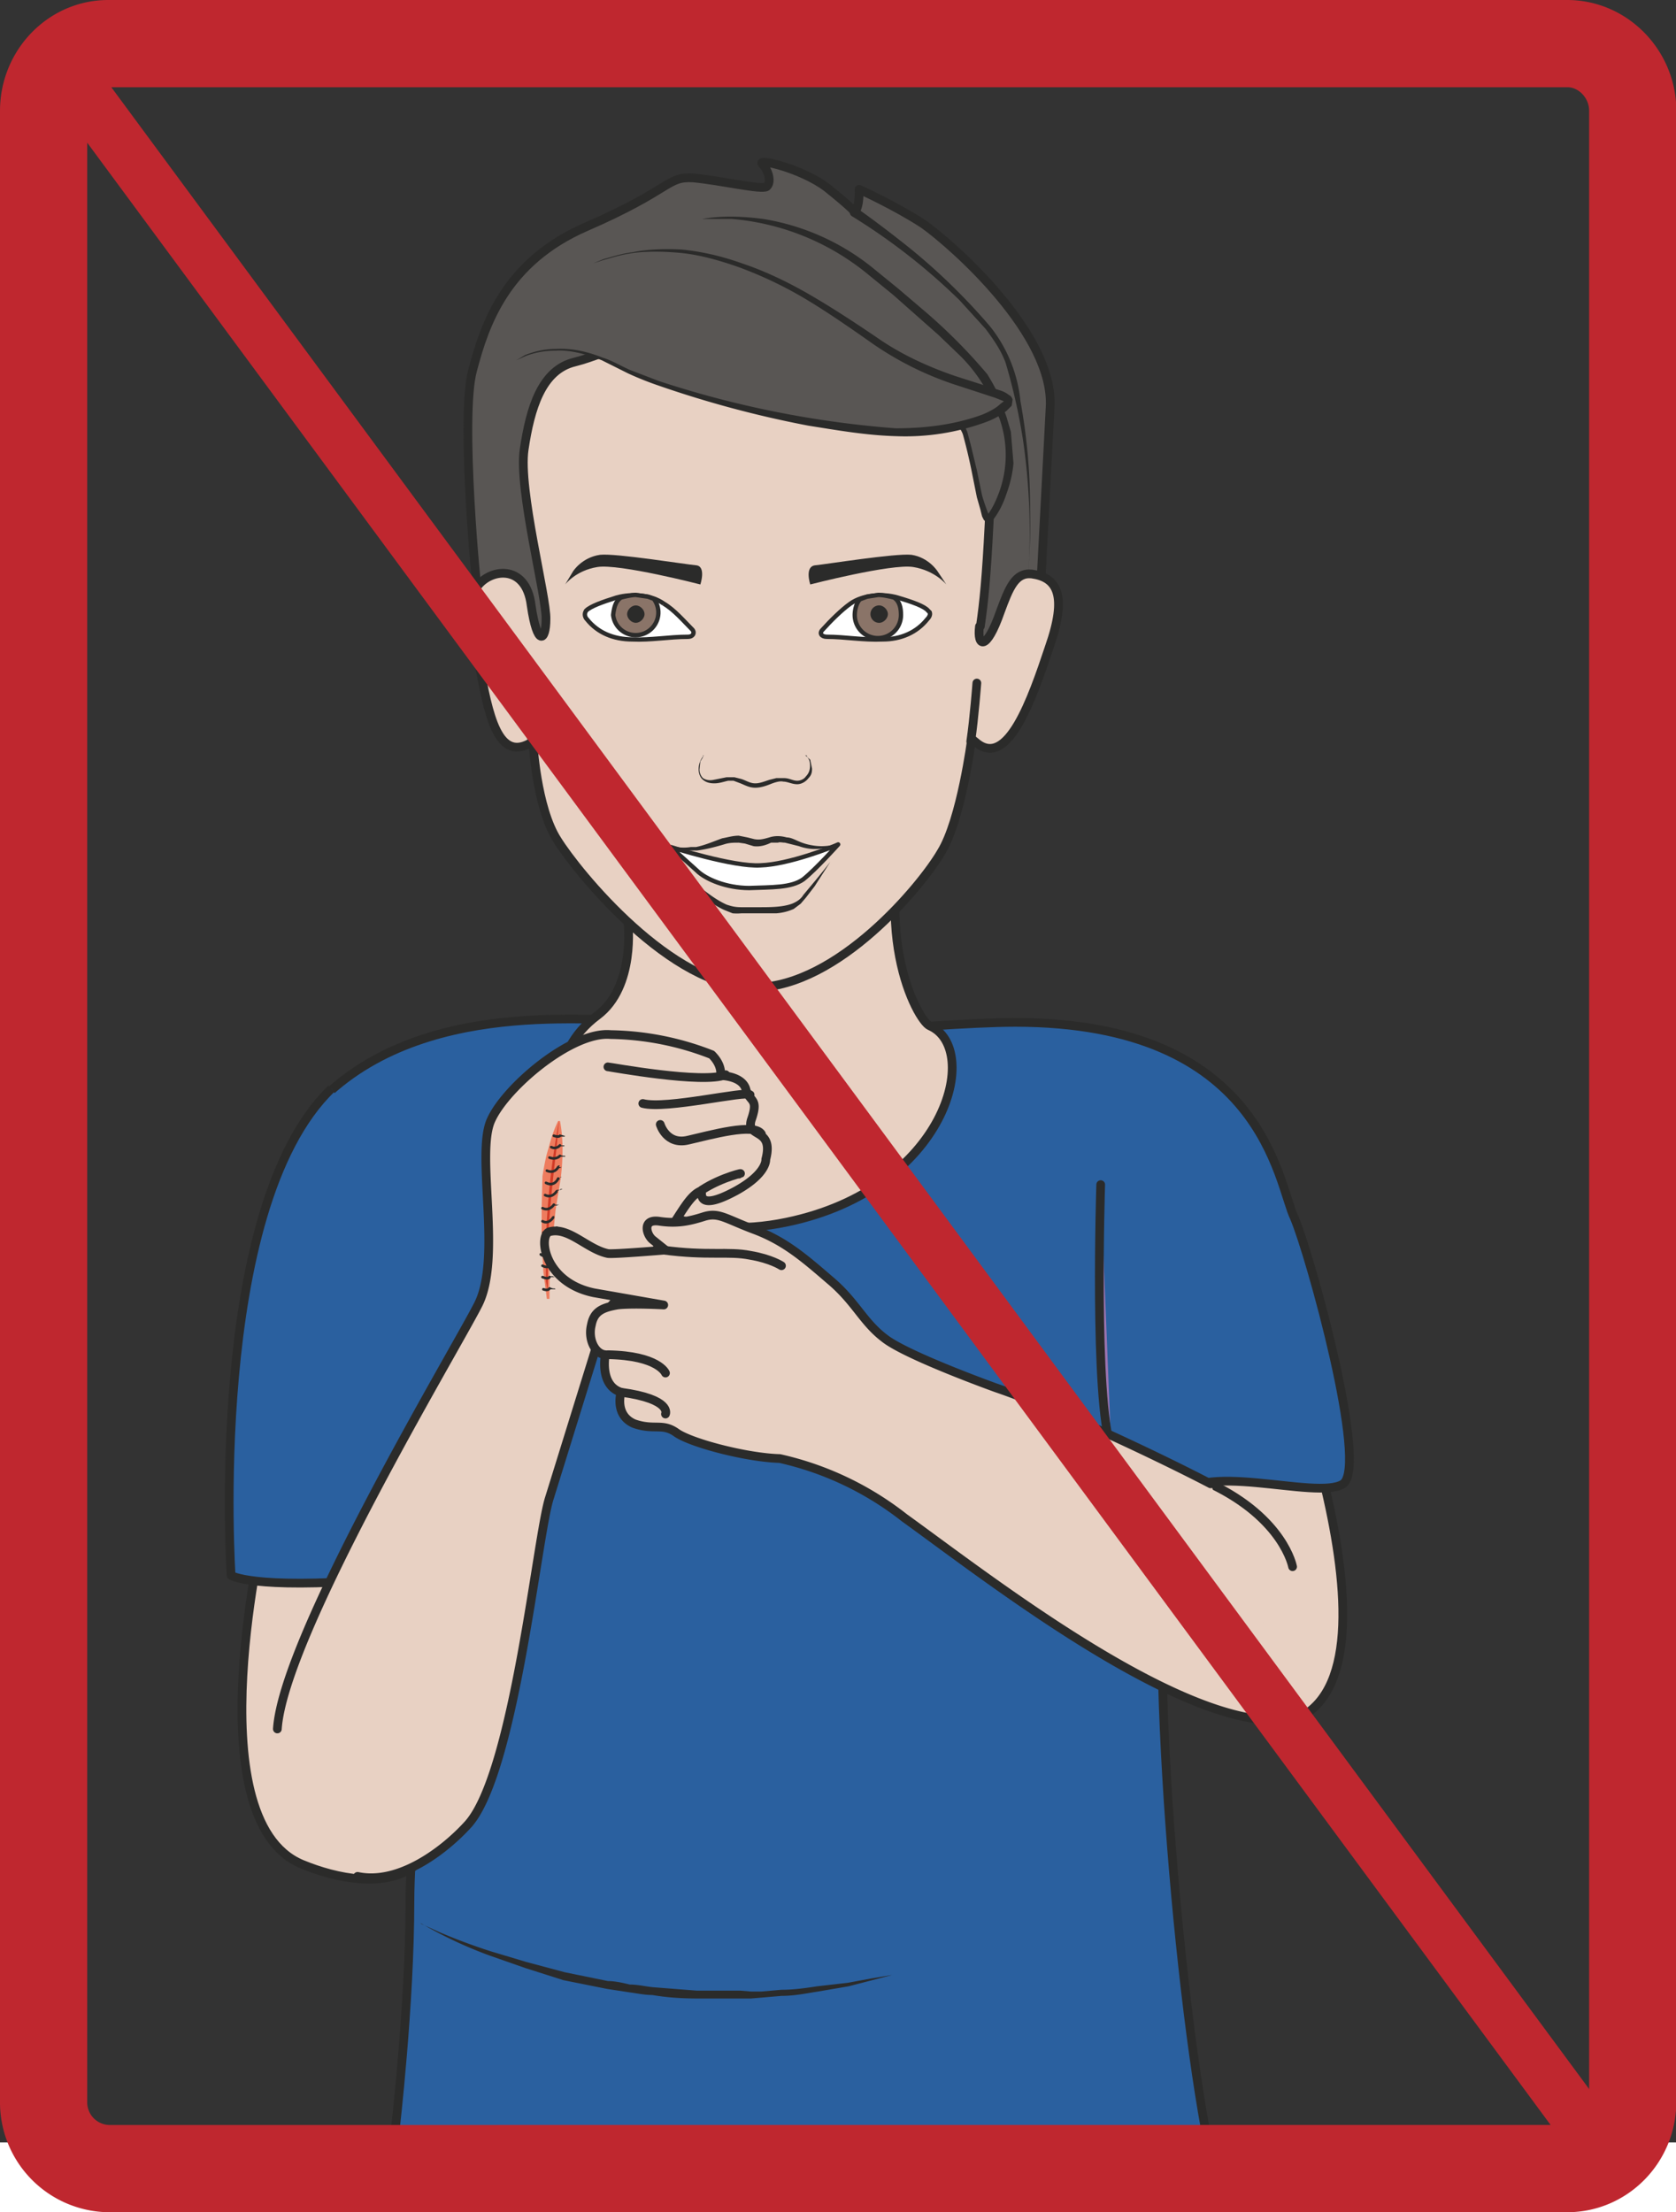 <svg xmlns="http://www.w3.org/2000/svg" viewBox="0 0 240.2 317"><rect x="0" y="0" width="240.2" height="317" fill="#333333" stroke="none"/><defs><clipPath id="a"><path d="M0 253.6h192.2V0H0v253.6z"/></clipPath><clipPath id="b"><path d="M0 253.6h192.2V0H0v253.6z"/></clipPath><clipPath id="c"><path d="M0 253.6h192.2V0H0v253.6z"/></clipPath><clipPath id="d"><path d="M0 253.6h192.2V0H0v253.6z"/></clipPath></defs><g clip-path="url(#a)" transform="matrix(1.25 0 0 -1.25 0 317)"><path d="M75 147.3c1.2-4.6 2.2-6.9-1.6-10.5-2.2-2-6.5-3-7-4.6-1-3.3 5.7-10 13-12 9.2-2.5 29.2 8.4 25.1 12.6-5.2 5.3-9.7 8.1-6.9 14.8.8 1.8-1.5 1.8-1.9 2.7-1 3-22.7 4.8-20.7-3" fill="#e8d1c3"/><path d="M75 147.3c1.2-4.6 2.2-6.9-1.6-10.5-2.2-2-6.5-3-7-4.6-1-3.3 5.7-10 13-12 9.2-2.5 29.2 8.4 25.1 12.6-5.2 5.3-9.7 8.1-6.9 14.8.8 1.8-1.5 1.8-1.9 2.7-1 3-22.7 4.8-20.7-3z" stroke="#2b2b2a" stroke-miterlimit="10" fill="none"/><path d="M144.4 106.2s18-42.8 4.6-49.5l-27 20.1s2 8.9 1.8 14.3c-.3 7.3-1.5 10.4-3.2 12.2-1.7 1.7 23.8 3 23.8 3" fill="#e8d1c3"/><path d="M144.4 106.2s18-42.8 4.6-49.5l-27 20.1s2 8.9 1.8 14.3c-.3 7.3-1.5 10.4-3.2 12.2-1.7 1.7 23.8 3 23.8 3z" stroke="#2b2b2a" stroke-miterlimit="10" fill="none"/><path d="M101.6 135.6s9.6.8 14.8.8c28.5 0 30.1-18.5 32-22.4 1.8-4.2 8.5-28.4 5.6-30.5-3-2-17 3-19.3-2-3.5-8-.2-51.8 3.5-72C138.5 8 102 3 84.4 4.8c-17 1.6-39.1 4.5-39.1 4.5S47 23.8 47 35.6c0 11 4.2 44.8 1.2 48.8l-7-1.8s5.6 10.4 7 19.3c1.4 8.8-11 26-11 26 12.5 12 33.2 8 36.2 9 0 0-4.5-7.4 4-10.3 8.3-3 24.6 2 24.2 9" fill="#2a609f"/><path stroke-linejoin="round" d="M101.6 135.6s9.6.8 14.8.8c28.5 0 30.1-18.5 32-22.4 1.8-4.2 8.5-28.4 5.6-30.5-3-2-17 3-19.3-2-3.5-8-.2-51.8 3.5-72C138.5 8 102 3 84.4 4.8c-17 1.6-39.1 4.5-39.1 4.5S47 23.8 47 35.6c0 11 4.2 44.8 1.2 48.8l-7-1.8s5.6 10.4 7 19.3c1.4 8.8-11 26-11 26 12.5 12 33.2 8 36.2 9 0 0-4.5-7.4 4-10.3 8.3-3 24.6 2 24.2 9z" stroke="#2b2b2a" stroke-miterlimit="10" fill="none"/><path d="M68 166.5s2.9-9.8 4-18.6c0 0 .9-7.4-3.5-10.7-11.3-8.4 1.2-28 21.7-23.7 18.3 3.8 22.4 19.9 16.4 22.5-1.4.6-7.4 11.4-1.3 27.3 6.1 16-37.4 3.2-37.4 3.2" fill="#e8d1c3"/><path stroke-linejoin="round" d="M68 166.5s2.9-9.8 4-18.6c0 0 .9-7.4-3.5-10.7-11.3-8.4 1.2-28 21.7-23.7 18.3 3.8 22.4 19.9 16.4 22.5-1.4.6-7.4 11.4-1.3 27.3 6.1 16-37.4 3.2-37.4 3.2z" stroke="#2b2b2a" stroke-linecap="round" stroke-miterlimit="10" fill="none"/><path d="M119.2 184.1l1.2 22.8c.5 8.3-11 18.5-14.5 21-3.2 2.1-7.4 4-7.4 4s.1-2-.5-2.6c0 0-.2.4-3.2 2.8-2.9 2.2-8.1 3.4-7.4 2.7.7-.7 1.1-2.1.5-2.6-.6-.4-5.2.7-8.4 1-3.1.2-2.4-1.3-12.3-5.6-9.2-4-11.6-11.1-13-16.4-1.5-5.3.5-26 .6-25.8 0 0 34.3-45.4 64.4-1.3" fill="#595654"/><path stroke-linejoin="round" d="M119.2 184.1l1.2 22.8c.5 8.3-11 18.5-14.5 21-3.2 2.1-7.4 4-7.4 4s.1-2-.5-2.6c0 0-.2.4-3.2 2.8-2.9 2.2-8.1 3.4-7.4 2.7.7-.7 1.1-2.1.5-2.6-.6-.4-5.2.7-8.4 1-3.1.2-2.4-1.3-12.3-5.6-9.2-4-11.6-11.1-13-16.4-1.5-5.3.5-26 .6-25.8 0 0 34.3-45.4 64.4-1.3z" stroke="#2b2b2a" stroke-linecap="round" stroke-miterlimit="10" fill="none"/><path d="M98.3 229.7s2.6-1.8 6.2-4.7a71 71 0 009-8.8 16.3 16.3 0 003.5-8.6 67.3 67.3 0 001.1-12.4 73.5 73.5 0 00-.2-7.2l-.1-.6.1.6.1 1.6a73.3 73.3 0 01-.7 13.5 67.3 67.3 0 01-2 8.9c-.5 1.4-1.4 2.7-2.3 3.9l-3 3.3a70.5 70.5 0 01-12.3 9.6.5.5 0 00.5.9z" fill="#2b2b2a"/><path d="M112.3 181.8c-.3-2.4.8-2.9 2.4 1.7 1 2.7 1.7 4.5 3.6 4.3 2.9-.4 4.1-2.4 2-8.4-2-6-4.8-14-8.4-10.9l-.5.4s-1.2-9.3-3.5-13c-2.2-3.8-11.8-15.4-21.3-15.5-9.6-.1-20.4 13.2-22.7 16.9-2.4 3.7-2.8 11.3-2.8 11.3-4-2.6-5.1 3-6.2 9.1-1.2 6.2-.8 7.7-.3 8.5 1.4 2.2 5.7 2.9 6.3-2 .7-4.8 1.7-4.1 1.7-1.6.1 2.5-3.2 14.9-2.5 19.5.7 4.7 2 9.1 5.8 10 4 1 9.4 4.2 15.3 3.5 6-.8 13-5.9 19.8-4.6 10.3 2 12.9-9.3 12.4-17.5-.3-6-.6-9-1-11.7" fill="#e8d1c3"/><path stroke-linejoin="round" d="M112.3 181.8c-.3-2.4.8-2.9 2.4 1.7 1 2.7 1.7 4.5 3.6 4.3 2.9-.4 4.1-2.4 2-8.4-2-6-4.8-14-8.4-10.9l-.5.4h0s-1.2-9.3-3.5-13c-2.2-3.8-11.8-15.4-21.3-15.5-9.6-.1-20.4 13.2-22.7 16.9-2.4 3.7-2.8 11.3-2.8 11.3-4-2.6-5.1 3-6.2 9.1-1.2 6.2-.8 7.7-.3 8.5 1.4 2.2 5.7 2.9 6.3-2 .7-4.8 1.7-4.1 1.7-1.6.1 2.5-3.2 14.9-2.5 19.5.7 4.7 2 9.1 5.8 10 4 1 9.4 4.2 15.3 3.5 6-.8 13-5.9 19.8-4.6 10.3 2 12.9-9.3 12.4-17.5-.3-6-.6-9-1-11.7z" stroke="#2b2b2a" stroke-linecap="round" stroke-miterlimit="10" fill="none"/><path d="M76.1 184.4c1.2-.7 2.3-2 3.3-3 .3-.4 0-.8-.5-.8-2.2 0-4.3-.4-6.4-.3-2.2 0-4 .8-5.2 2.3-.2.2-.3.5-.2.8l.1.2c.5.5 1.9 1 3.5 1.5 1.8.5 4 .3 5.4-.7" stroke="#2b2b2a" stroke-miterlimit="10" stroke-width=".5" fill="#fff"/><path d="M75 184.9a2.6 2.6 0 10-4.7-1.8c.1.9.3 1.6.9 2 0 0 1.1.3 1.7.3l1.4-.2.8-.3" fill-rule="evenodd" fill="#8a7468"/><path stroke-linejoin="round" d="M75 184.9a2.6 2.6 0 10-4.7-1.8c.1.9.3 1.6.9 2 0 0 1.1.3 1.7.3l1.4-.2.8-.3z" stroke="#2b2b2a" stroke-linecap="round" stroke-miterlimit="10" stroke-width=".5" fill="none"/><path d="M73.9 183.2c0-.5-.5-1-1-1s-1 .5-1 1 .5 1 1 1 1-.5 1-1" fill-rule="evenodd" fill="#2b2b2a"/><path d="M97.5 184.4c-1-.7-2.3-2-3.2-3-.4-.4-.1-.8.5-.8 2.1 0 4.2-.4 6.4-.3 2.1 0 3.9.8 5.1 2.3.2.2.4.5.3.8l-.2.2c-.4.5-1.8 1-3.5 1.5s-4 .3-5.4-.7" stroke="#2b2b2a" stroke-miterlimit="10" stroke-width=".5" fill="#fff"/><path d="M98.6 184.9c-.4-.4-.6-1.2-.6-1.8a2.6 2.6 0 115.3 0c0 .9-.2 1.6-.8 2 0 0-1.1.3-1.8.3l-1.3-.2-.8-.3" fill-rule="evenodd" fill="#8a7468"/><path stroke-linejoin="round" d="M98.6 184.9c-.4-.4-.6-1.2-.6-1.8a2.6 2.6 0 115.3 0c0 .9-.2 1.6-.8 2 0 0-1.1.3-1.8.3l-1.3-.2-.8-.3z" stroke="#2b2b2a" stroke-linecap="round" stroke-miterlimit="10" stroke-width=".5" fill="none"/><path d="M99.8 183.2c0-.5.4-1 1-1 .5 0 1 .5 1 1s-.5 1-1 1a1 1 0 01-1-1" fill-rule="evenodd" fill="#2b2b2a"/><path d="M80.6 167v-.2l-.3-.5-.1-.9c0-.3.1-.7.4-1 .3-.2.7-.3 1.2-.2l1.5.3H84.2l.8-.2c.6-.2 1-.5 1.6-.5.5 0 1 .2 1.6.4l.8.2h.9c.6 0 1-.3 1.5-.3.4 0 .8.2 1 .5.6.6.5 1.4.4 1.8-.2.5-.5.6-.5.6h.2c0-.2.2-.3.4-.5l.2-1c0-.3 0-.7-.4-1.1-.3-.4-.8-.7-1.3-.7-.6 0-1.1.3-1.6.3-.4.1-1-.1-1.5-.3-.5-.2-1.1-.4-1.7-.4-.7 0-1.2.3-1.7.5l-.8.3H84h-.2-.3c-.5-.1-1-.3-1.6-.3-.5 0-1 .1-1.4.5-.3.3-.4.8-.4 1.1a2.4 2.4 0 00.6 1.6" fill="#2b2b2a"/><path d="M65.7 188.1s1 1.6 3.1 1.9c1.8.2 9.8-1.1 11-1.2 1.2-.1.5-2.2.5-2.2s-9.3 2.4-11.8 2c-2.5-.4-3.7-2-3.7-2l.9 1.5zM107.5 188.1s-1 1.6-3 1.9c-1.8.2-9.9-1.1-11-1.2-1.3-.1-.6-2.2-.6-2.2s9.3 2.4 11.8 2c2.5-.4 3.8-2 3.8-2l-1 1.5z" fill-rule="evenodd" fill="#2b2b2a"/><path d="M80.5 228.5s10 1.9 20.3-6.7c10.2-8.5 12-10.2 13.8-14.8 3.2-8-1.2-13-1.2-13-1 0-2 11.2-3.7 11.3-4.5.3-8.7-.1-11.2 2" fill="#595654"/><path d="M80.5 228.5c2.3.4 4.7.3 7 0a26.8 26.8 0 0012.8-5.8l2.7-2.2 2.7-2.3a62.8 62.8 0 007.5-7.5c.6-1 1.2-2 1.6-3.2l.6-1.7.5-1.7.3-3.6c-.1-1.2-.4-2.4-.8-3.5-.4-1.2-.9-2.2-1.7-3.2l-.3-.2-.4.2-.2.2-.2.4-.2.8-.4 1.4-.6 3a62.5 62.5 0 01-1 4.2 3 3 0 01-.7 1.1h-.1l-.4.1h-.7l-1.5.1-3 .2-3 .6a7 7 0 00-2.5 1.4 9.7 9.7 0 015.6-1.5l3-.1H109.5s.4 0 .5-.2c.6-.5.7-1 .9-1.4l.4-1.5.7-2.9.6-2.9a24.1 24.1 0 01.8-2.3c0-.1.1-.1-.1 0l-.3-.2c.7.8 1.2 1.9 1.6 3a12.5 12.5 0 010 8.3l-.7 1.6a17.6 17.6 0 01-3.8 5.6l-2.5 2.4-2.6 2.3-2.6 2.3-2.7 2.2a28.3 28.3 0 01-15.8 6.5h-3.5" fill="#2b2b2a"/><path d="M59.2 212.3s4.3 3.2 11.8-.7c7.5-4 26-7.7 32.7-7.6 6.7.1 11.5 2.3 12 3.5.3 1.2-8.2 2-15.3 7-7.2 5-19.7 14-32.4 8.9" fill="#595654"/><path d="M59.2 212.3l1 .6c.8.3 2 .7 3.5.7 1.6.1 3.4-.2 5.4-1 1-.3 2-.9 3.1-1.4l3.4-1.3a114.6 114.6 0 0127.1-5.4c3.3 0 6.8.4 10 1.6.7.3 1.5.7 2 1.2l.4.3s0 .2 0 0c0-.1 0 0 0 0l-1 .4-4.9 1.6a37 37 0 00-9 4.5c-2.7 1.9-5.3 3.7-7.8 5.2a46 46 0 01-7.5 3.6c-2.5.9-4.8 1.5-6.8 1.7-2.1.2-4 .2-5.5 0s-2.6-.6-3.4-.8l-1.2-.4 1.2.5c.8.2 1.9.6 3.4.8 1.5.3 3.4.4 5.5.3 2.1-.2 4.5-.7 7-1.6 2.4-.8 5-2 7.6-3.5 2.6-1.5 5.2-3.2 8-5.1 2.6-1.8 5.6-3.2 8.8-4.3l5-1.6c.3-.1.7-.2 1.2-.6.1 0 .3-.2.4-.5l-.1-.7-.6-.6a9 9 0 00-2.4-1.3 26.9 26.9 0 00-10.3-1.6c-3.5.1-6.8.7-10 1.2a122.2 122.2 0 00-17.2 4.6 36 36 0 00-3.5 1.4l-3 1.5c-2 .8-3.8 1.2-5.3 1.1-1.5 0-2.6-.3-3.4-.6l-1.1-.5" fill="#2b2b2a"/><path d="M60.5 175.3s.1-2.9.5-6.7M112 175.3s-.3-4-.7-6.7" stroke="#2b2b2a" stroke-linecap="round" stroke-miterlimit="10" fill="none"/><path d="M76.8 156.7l.8-.2a5 5 0 011.6 0h.6c1 .2 1.9.6 3 1 .6.1 1.2.3 1.9.3l1-.2.8-.2c.6-.1 1 0 1.7.2.6.2 1.3.2 2 0 .5 0 1-.3 1.5-.5a6 6 0 011.4-.4 6 6 0 012.2 0l.8.3-.8-.4a5.4 5.4 0 00-3.7 0l-1.6.4c-.3 0-.6.1-.8 0h-.8c-.6-.3-1.3-.5-2-.4l-1 .3-.7.1c-.6 0-1.1 0-1.7-.2-1-.3-2.2-.6-3.1-.7h-1.3c-.4 0-.7.2-1 .3l-.8.3" fill="#2b2b2a"/><path d="M96.1 156.8c-.6-.3-5.7-2.3-8.9-2.4-3.1-.2-10.3 2.1-10.3 2.1l3-2.7c1-1 3.4-2 6-2 2.5.1 4.8 0 6.2 1 1.5 1.2 4 4 4 4" fill="#fff"/><path stroke-linejoin="round" d="M96.1 156.8c-.6-.3-5.7-2.3-8.9-2.4-3.1-.2-10.3 2.1-10.3 2.1l3-2.7c1-1 3.4-2 6-2 2.5.1 4.8 0 6.2 1 1.5 1.2 4 4 4 4z" stroke="#2b2b2a" stroke-miterlimit="10" stroke-width=".5" fill="none"/><path d="M78.1 154l.7-.6 1.7-1.7c.8-.6 1.7-1.3 2.8-1.8.6-.2 1-.3 1.7-.3h2c1.3 0 2.7 0 3.8.4.5.2 1 .5 1.3 1l1 1.2a83.3 83.3 0 012.1 2.6l-1.8-2.8-1-1.3-.6-.7-.8-.6a6 6 0 00-2-.5h-4a6 6 0 00-1 0l-1 .4a9.5 9.5 0 00-2.8 2l-1.5 2-.6.7" fill="#2b2b2a"/><path d="M126.2 117.8s-.8-24.6 1.2-30.2" stroke="#2b2b2a" stroke-linecap="round" stroke-miterlimit="10" fill="#9a74b1"/><path d="M48.2 33.1l2.2-1c1.4-.6 3.4-1.4 5.9-2.2l4-1.2 4.5-1.2 4.9-1c.8 0 1.7-.2 2.5-.4.9 0 1.7-.2 2.6-.3l5.1-.4h5l1.2-.1h1.2l2.3.2c1.4 0 2.8.2 4.1.4l3.5.4 2.7.5 2.4.4-2.3-.6-2.7-.7-3.5-.6c-1.3-.2-2.7-.5-4.2-.5l-2.3-.2-1.2-.1H80c-1.7 0-3.5.1-5.2.4-.9 0-1.8.2-2.6.3l-2.6.4-5 1-4.4 1.4-4 1.4a49.2 49.2 0 00-7.9 3.7" fill="#2b2b2a"/><path d="M198-59.6H-13.1V8h211.3v-67.7z" fill="#fff"/></g><g clip-path="url(#b)" transform="matrix(1.25 0 0 -1.25 0 317)"><path stroke-linejoin="round" d="M47.4 39.6c-3.3-2.4-8.7-1.4-12.8.3-12.4 5.2-4.2 39.3-4.2 39.3l28.2.3L56.1 59" stroke="#2b2b2a" stroke-miterlimit="10" fill="#e8d1c3"/><path stroke-linejoin="round" d="M38 128.8C23.7 115 26.5 73 26.5 73s2.4-1.6 16.5-.5c14.5 1.1 16.9 3.9 16.9 3.9s4.7 13 4.5 15.4" stroke="#2b2b2a" stroke-miterlimit="10" fill="#2a609f"/></g><g clip-path="url(#c)" transform="matrix(1.25 0 0 -1.25 0 317)"><path stroke-linejoin="round" d="M31.8 55.4c.7 10.7 20.3 43.3 23 48.6 2.8 5.4-.3 17.3 1.5 21.2C58 129 65.6 135.4 70 135a33 33 0 0011.6-2.3c1.3-1.3 1-2.4 1-2.4s2.4 0 2.9-1.5c.4-1.6 1.5-1 .7-3.4-.9-2.4 2.6-.9 1.6-4.7 0 0 .2-1.6-3.4-3.6-4.8-2.6-3.8 0-4 0-2.2-.9-2.9-5-10.7-13.6L63 81.9c-1.4-4.2-4-31.4-9.3-37.4-2.8-3.1-8-7-12.7-6" fill-rule="evenodd" stroke="#2b2b2a" stroke-linecap="round" stroke-miterlimit="10" fill="#e8d1c3"/><path stroke-linejoin="round" d="M69.7 131.3c.2 0 11-2 13.5-.9M73.7 127.1c2.7-.7 11.8 1.5 12.3 1M75.7 124.7s.7-2.4 3.2-1.8c2.6.6 7.6 2 8.4.7M84.7 119c1 .3-1.9-.3-4.2-1.8" stroke="#2b2b2a" stroke-linecap="round" stroke-miterlimit="10" fill="none"/><path d="M62.7 104.7l-.4 3.1-.2 3.4v3.8a1029.4 1029.4 0 00.1 3.8c.2 1.2.4 2.3.7 3.2.5 2 1.1 3.1 1.1 3.1h.2s.3-1.3.3-3.3a28 28 0 00-.2-3.2l-.6-3.7-.2-2a767 767 0 00-.5-5v-3.2h-.3z" fill="#ee7c5e"/><path d="M64.1 125.1l-.3-3.2a188.8 188.8 0 01-1-10.6V108v-1.3-1-.9.9l-.2 1v4.6a87.7 87.7 0 001.5 13.8" fill="#d23b27"/><path stroke-linejoin="round" d="M63.4 112.8s-.4-.9-1.1-.5" stroke="#2b2b2a" stroke-linecap="round" stroke-miterlimit="10" stroke-width=".3" fill="none"/><path d="M64 112.7h-.2-.2-.3v.2h.5l.2.1h-.2l-.2-.1h-.1c0-.1 0 0 0 0v-.1H63.8l.2-.1" fill="#2b2b2a"/><path stroke-linejoin="round" d="M63.4 114s-.5-.8-1.2-.4" stroke="#2b2b2a" stroke-linecap="round" stroke-miterlimit="10" stroke-width=".3" fill="none"/><path d="M64.2 114h-.3-.3-.3c0 .2.1.2.2.2h.4l.2.2-.2-.2h-.3l-.1-.1s-.1 0 0 0l.1-.1h.6" fill="#2b2b2a"/><path stroke-linejoin="round" d="M63.5 115.5s-.5-.8-1.3-.4" stroke="#2b2b2a" stroke-linecap="round" stroke-miterlimit="10" stroke-width=".3" fill="none"/><path d="M64.3 115.5h-.2l-.3-.1h-.3v.2h.2a38.7 38.7 0 00.3 0h-.4v-.1h.7" fill="#2b2b2a"/><path stroke-linejoin="round" d="M63.8 117s-.5-.8-1.3-.4" stroke="#2b2b2a" stroke-linecap="round" stroke-miterlimit="10" stroke-width=".3" fill="none"/><path d="M64.6 117h-.3-.3-.3l.1.2h.5l.2.1h-.2l-.3-.2h-.2l.1-.1h.7" fill="#2b2b2a"/><path stroke-linejoin="round" d="M64 118.5s-.4-1-1.4-.5" stroke="#2b2b2a" stroke-linecap="round" stroke-miterlimit="10" stroke-width=".3" fill="none"/><path d="M64.5 118.4h-.2-.2-.2v.1l.1.1h.2l.2.1h-.1a16.6 16.6 0 01-.3-.2l.3-.1h.2" fill="#2b2b2a"/><path stroke-linejoin="round" d="M64 119.8s-.4-.8-1.3-.4" stroke="#2b2b2a" stroke-linecap="round" stroke-miterlimit="10" stroke-width=".3" fill="none"/><path d="M64.7 119.8h-.3l-.2-.1h-.1l-.2.1.1.2h.4l.2.1-.2-.1h-.2l-.1-.1v-.1H64.7" fill="#2b2b2a"/><path stroke-linejoin="round" d="M64.2 121.1s-.4-.5-1.2-.2" stroke="#2b2b2a" stroke-linecap="round" stroke-miterlimit="10" stroke-width=".3" fill="none"/><path d="M64.8 121h-.2-.2-.3v.1l.1.1h.3a21.4 21.4 0 01-.3 0l.4-.1h.2" fill="#2b2b2a"/><path stroke-linejoin="round" d="M64.2 122.3s-.4-.5-1-.2" stroke="#2b2b2a" stroke-linecap="round" stroke-miterlimit="10" stroke-width=".3" fill="none"/><path d="M64.7 122.2h-.2-.3v.2h.2a41.4 41.4 0 01-.2-.1h.5" fill="#2b2b2a"/><path stroke-linejoin="round" d="M64.2 123.4s-.1-.2-.7 0" stroke="#2b2b2a" stroke-linecap="round" stroke-miterlimit="10" stroke-width=".3" fill="none"/><path d="M64.7 123.3h-.5v.2H64.5h-.1s0-.1 0 0l.3-.1h.1" fill="#2b2b2a"/><path stroke-linejoin="round" d="M63.3 111.4s-.4-.8-1.1-.4" stroke="#2b2b2a" stroke-linecap="round" stroke-miterlimit="10" stroke-width=".3" fill="none"/><path d="M64 111.3h-.3-.2l-.2.1v.1h.2l.2.1h0l-.2-.1h-.1l.1-.1h.4" fill="#2b2b2a"/><path stroke-linejoin="round" d="M63.2 110s-.6-.7-1.2-.2" stroke="#2b2b2a" stroke-linecap="round" stroke-miterlimit="10" stroke-width=".3" fill="none"/><path d="M63.8 109.9h-.5l-.2.2.1.1h.2a24.2 24.2 0 00.2 0h-.2-.2v-.1l.2-.1h.2l.2-.1" fill="#2b2b2a"/><path stroke-linejoin="round" d="M63 108.5s-.2-.3-.8 0" stroke="#2b2b2a" stroke-linecap="round" stroke-miterlimit="10" stroke-width=".3" fill="none"/><path d="M63.6 108.5h-.2-.4v.1h.2-.1.3l.2-.1" fill="#2b2b2a"/><path stroke-linejoin="round" d="M63 107.2s-.1-.3-.8 0" stroke="#2b2b2a" stroke-linecap="round" stroke-miterlimit="10" stroke-width=".3" fill="none"/><path d="M63.7 107.2H63v.1h.1s-.1 0 0 0h.3l.2-.1" fill="#2b2b2a"/><path stroke-linejoin="round" d="M63 105.9s-.1-.3-.7-.1" stroke="#2b2b2a" stroke-linecap="round" stroke-miterlimit="10" stroke-width=".3" fill="none"/><path d="M63.7 105.8H63v.2h.2-.1l.3-.1h.2" fill="#2b2b2a"/><path stroke-linejoin="round" d="M148.2 74s-1 5.5-9.4 9.5" stroke="#2b2b2a" stroke-linecap="round" stroke-miterlimit="10" fill="none"/><path stroke-linejoin="round" d="M149 56.7c-11.6-3-35.7 16-45.3 22.9a35.7 35.7 0 01-14.3 6.8c-3.8.1-10.3 1.8-11.9 3-1.6 1.1-2.5.2-4.8 1-2.3 1-1.5 3.6-1.5 3.6-2.5.8-1.8 4.3-1.8 4.3-1.2.1-2 1.8-1.6 3.4.3 1.6 1.3 2 3 2.3 1.7.2 5.3 0 5.3 0l-8 1.4c-5.8 1.2-6.4 6.6-5.1 7 2.2.6 4.3-2 6.7-2.5.7-.1 6.6.4 6.6.4l-1.5 1.2c-.7.6-1.2 2.4.8 2.1 2-.3 3.4 0 5 .5 1.8.6 2.5-.2 6-1.5 3.4-1.3 5.6-3.2 8.5-5.7 3-2.5 3.8-4.8 6.3-6.7 2.5-2 12.8-5.7 12.8-5.7 8.2-2.8 20.8-9 24.6-11" stroke="#2b2b2a" stroke-linecap="round" stroke-miterlimit="10" fill="#e8d1c3"/><path stroke-linejoin="round" d="M89.6 108.5s-1.2.8-3.6 1.2c-2.5.5-4.8-.1-10 .6M76.3 96.2s-.8 2-6.6 2.1M76.3 91.5s.8 1.7-5.1 2.5" stroke="#2b2b2a" stroke-linecap="round" stroke-miterlimit="10" fill="none"/></g><g clip-path="url(#d)" transform="matrix(1.25 0 0 -1.25 0 317)"><path stroke-linejoin="round" d="M187.2 12.7c0-4.3-3.4-7.7-7.5-7.7H12.4A7.6 7.6 0 005 12.7v228.2c0 4.2 3.3 7.7 7.4 7.7h167.3c4.1 0 7.5-3.5 7.5-7.7V12.7z" stroke="#bf272f" stroke-linecap="round" stroke-miterlimit="10" stroke-width="10" fill="none"/><path stroke-linejoin="round" d="M8 245L184.1 6.5" stroke="#bf272f" stroke-linecap="round" stroke-miterlimit="10" stroke-width="6" fill="none"/></g></svg>